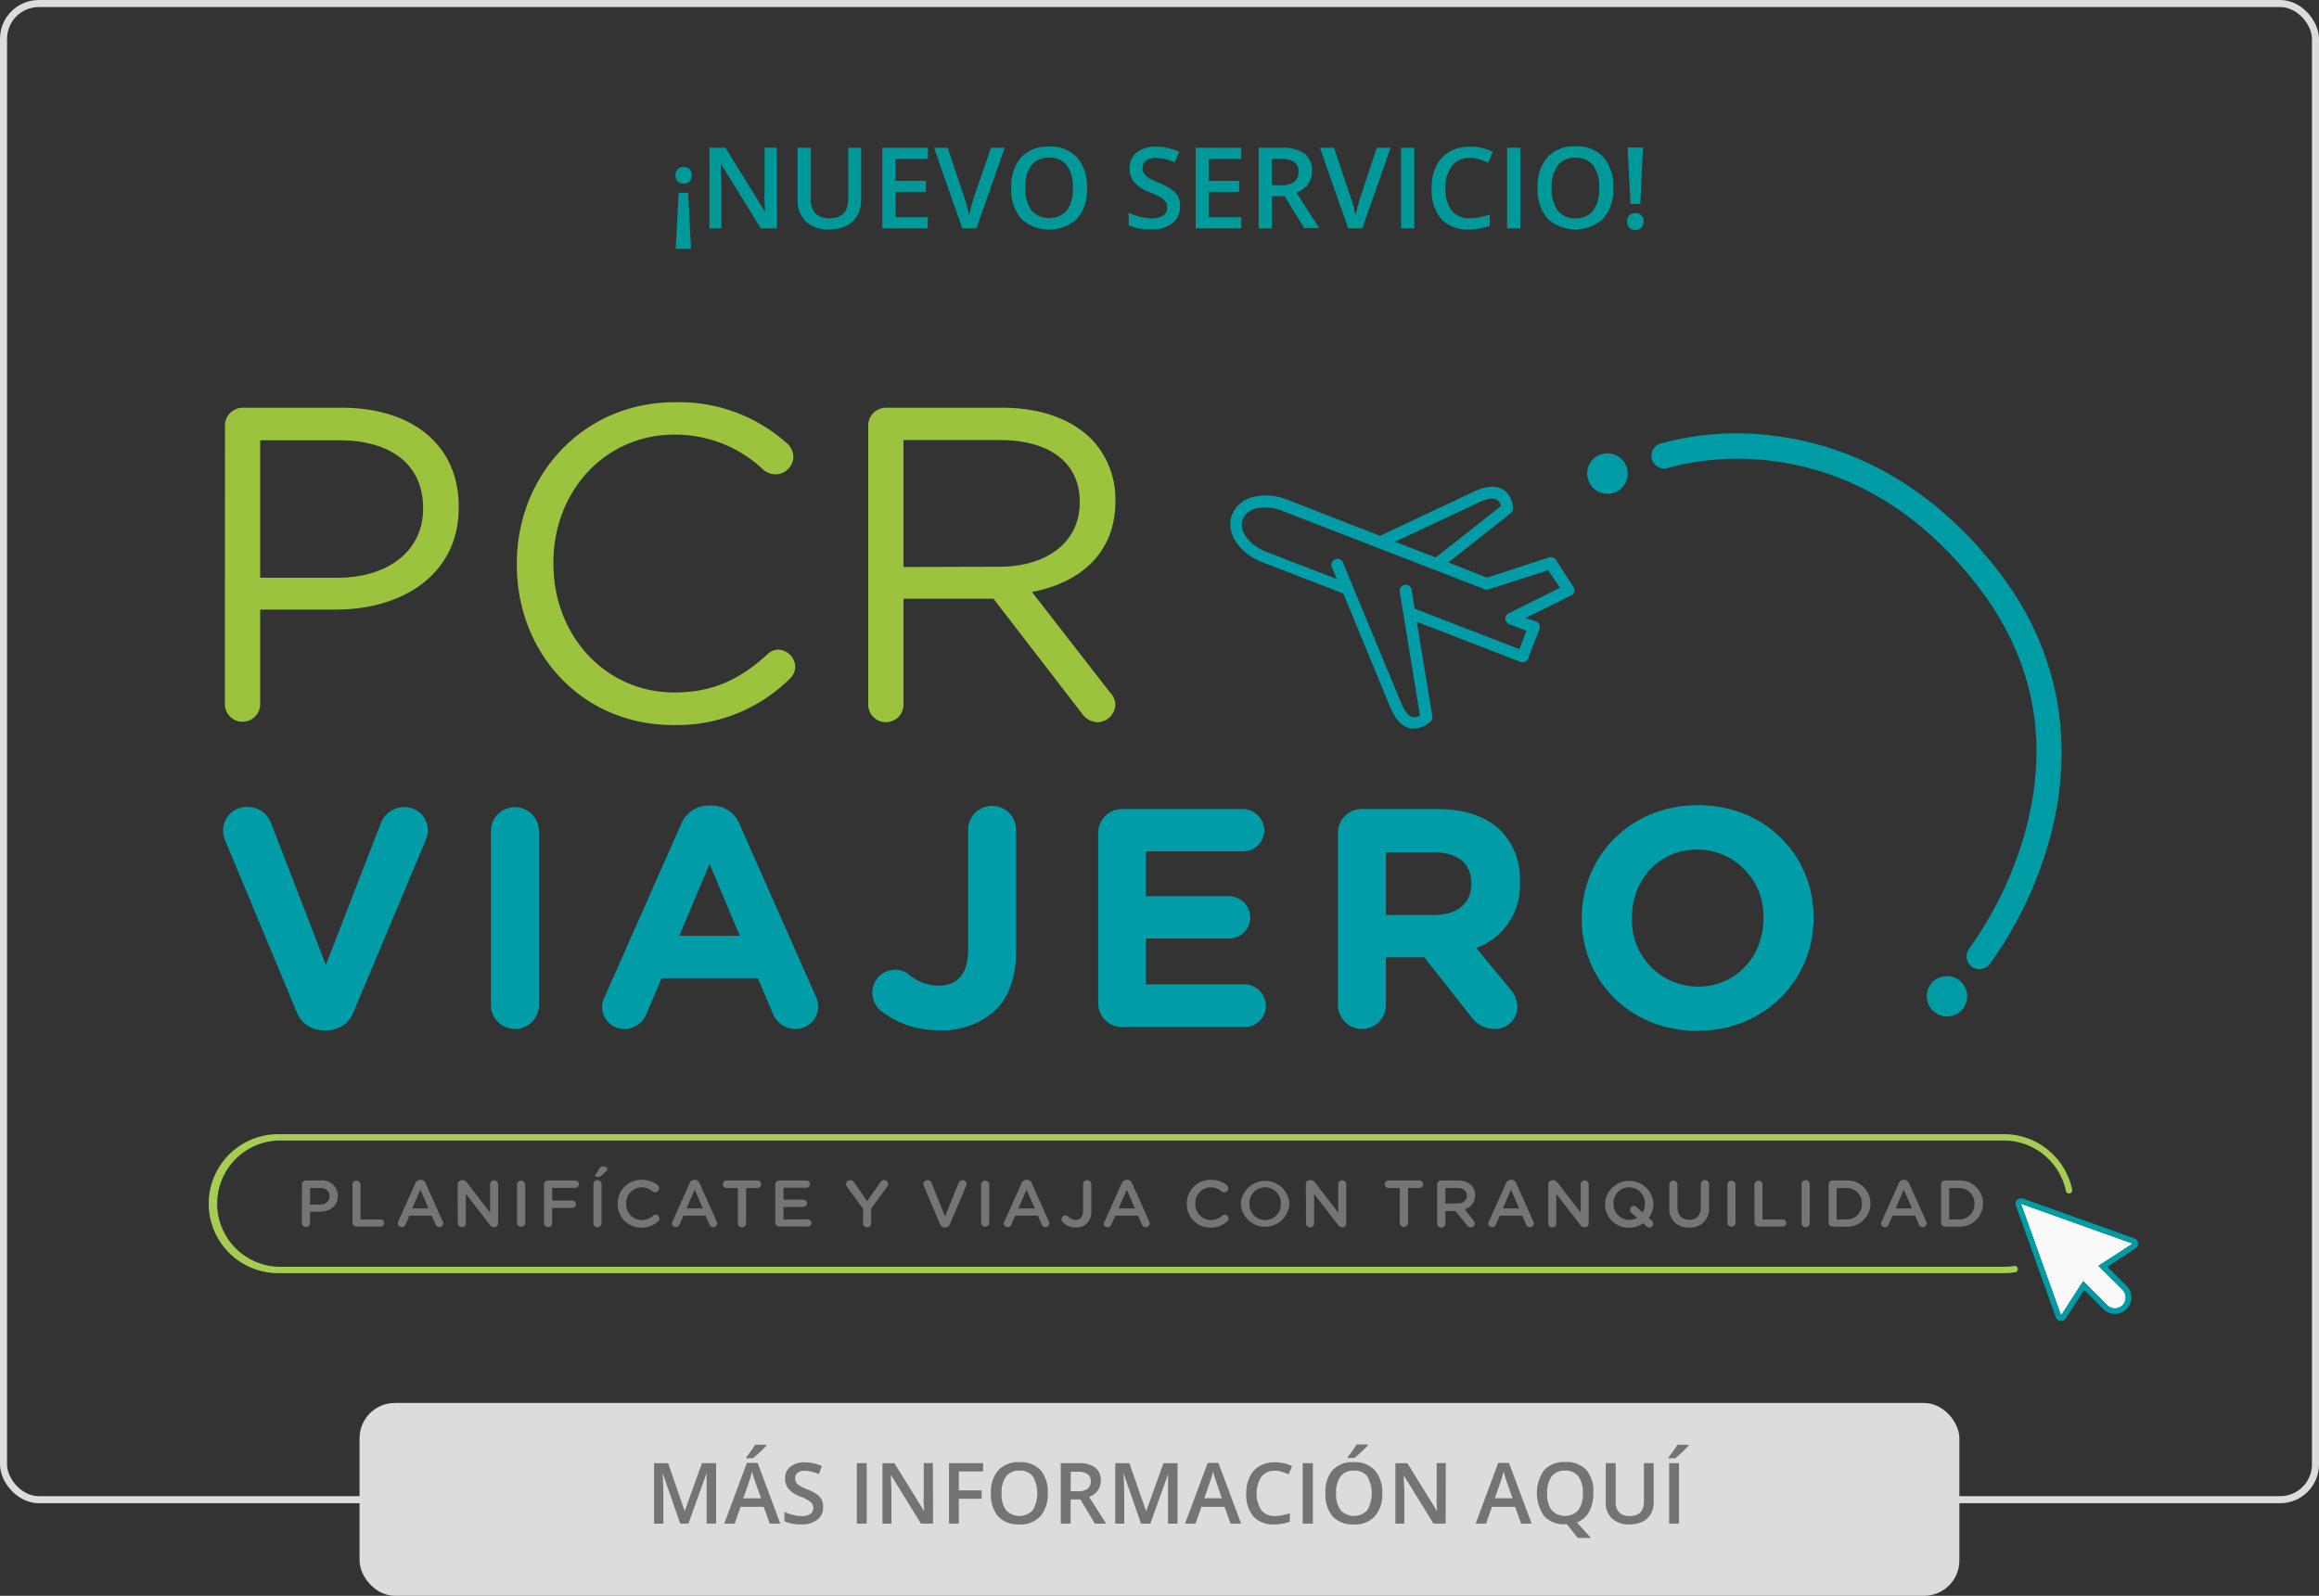 <svg xmlns="http://www.w3.org/2000/svg" viewBox="0 0 328.54 226.14"><rect x="0" y="0" width="328.54" height="226.14" fill="#333333" stroke="none"/><defs><style>.cls-1{fill:none;stroke:#dbdddd;stroke-miterlimit:10;}.cls-2{fill:#dbdddd;}.cls-3{fill:#747473;}.cls-4{fill:#099;}.cls-5{fill:#757574;}.cls-6{fill:#9cc33d;}.cls-7{fill:#009da8;}.cls-8{fill:#a5cd51;}.cls-9{fill:#009ca6;}.cls-10{fill:#f9f9f9;}</style></defs><g id="Capa_2" data-name="Capa 2"><g id="Capa_3" data-name="Capa 3"><rect class="cls-1" x="0.5" y="0.5" width="327.54" height="212.02" rx="5"/><rect class="cls-2" x="50.94" y="198.81" width="226.65" height="27.33" rx="5"/><path class="cls-3" d="M96.37,215.91l-2.49-7.16h0c.06,1.06.1,2.06.1,3v4.17H92.66v-8.57h2L97,214.15h0l2.45-6.81h2v8.57h-1.34v-4.24c0-.43,0-1,0-1.66s0-1.1,0-1.25h0l-2.58,7.15Z"/><path class="cls-3" d="M109.05,215.91l-.85-2.38h-3.28l-.84,2.38h-1.47l3.2-8.61h1.53l3.2,8.61Zm-1.22-3.59L107,210c-.06-.16-.14-.4-.25-.74s-.17-.58-.21-.74a14.71,14.71,0,0,1-.46,1.58l-.78,2.23Zm-2.1-5.67v-.14c.22-.28.45-.58.68-.92a8.08,8.08,0,0,0,.56-.86h1.6v.12a10.61,10.61,0,0,1-.91.93,11.5,11.5,0,0,1-1,.87Z"/><path class="cls-3" d="M116.61,213.58a2.15,2.15,0,0,1-.82,1.79,3.56,3.56,0,0,1-2.28.65,5.43,5.43,0,0,1-2.38-.45v-1.32a6.26,6.26,0,0,0,1.24.43,5.07,5.07,0,0,0,1.23.16,2,2,0,0,0,1.23-.32,1,1,0,0,0,.39-.85,1.06,1.06,0,0,0-.36-.81,5.35,5.35,0,0,0-1.5-.79,4,4,0,0,1-1.65-1.09,2.27,2.27,0,0,1-.48-1.46,2,2,0,0,1,.76-1.69,3.16,3.16,0,0,1,2-.61,6,6,0,0,1,2.45.54L116,208.9a5.34,5.34,0,0,0-2-.48,1.6,1.6,0,0,0-1,.29,1,1,0,0,0-.35.79,1,1,0,0,0,.14.57,1.52,1.52,0,0,0,.46.45,7.68,7.68,0,0,0,1.16.55,6.44,6.44,0,0,1,1.38.73,2.21,2.21,0,0,1,.65.77A2.43,2.43,0,0,1,116.61,213.58Z"/><path class="cls-3" d="M121.39,215.91v-8.57h1.4v8.57Z"/><path class="cls-3" d="M132.19,215.91h-1.72l-4.21-6.83h-.05l0,.38c.05.73.08,1.39.08,2v4.46h-1.27v-8.57h1.7l4.2,6.79h0c0-.09,0-.42-.05-1s0-1,0-1.32v-4.49h1.29Z"/><path class="cls-3" d="M135.84,215.91h-1.39v-8.57h4.83v1.18h-3.44v2.68h3.23v1.19h-3.23Z"/><path class="cls-3" d="M148.44,211.61a4.65,4.65,0,0,1-1.05,3.25,3.74,3.74,0,0,1-3,1.16,3.81,3.81,0,0,1-3-1.15,4.74,4.74,0,0,1-1-3.27,4.63,4.63,0,0,1,1.05-3.26,3.84,3.84,0,0,1,3-1.14,3.79,3.79,0,0,1,3,1.16A4.7,4.7,0,0,1,148.44,211.61Zm-6.54,0a3.8,3.8,0,0,0,.64,2.4,2.6,2.6,0,0,0,3.78,0,4.89,4.89,0,0,0,0-4.8,2.23,2.23,0,0,0-1.88-.81,2.28,2.28,0,0,0-1.9.81A3.85,3.85,0,0,0,141.9,211.61Z"/><path class="cls-3" d="M151.68,212.48v3.43h-1.4v-8.57h2.42a4,4,0,0,1,2.46.62,2.23,2.23,0,0,1,.79,1.88,2.33,2.33,0,0,1-1.66,2.27l2.42,3.8h-1.6l-2.05-3.43Zm0-1.16h1a2.22,2.22,0,0,0,1.42-.36,1.32,1.32,0,0,0,.44-1.08,1.17,1.17,0,0,0-.47-1,2.63,2.63,0,0,0-1.43-.32h-.93Z"/><path class="cls-3" d="M161.65,215.91l-2.48-7.16h0c.07,1.06.1,2.06.1,3v4.17H158v-8.57h2l2.38,6.81h0l2.45-6.81h2v8.57h-1.35v-4.24c0-.43,0-1,0-1.66s0-1.1.06-1.25h0l-2.57,7.15Z"/><path class="cls-3" d="M174.34,215.91l-.86-2.38h-3.27l-.84,2.38h-1.48l3.21-8.61h1.52l3.21,8.61Zm-1.23-3.59-.8-2.33c-.06-.16-.14-.4-.24-.74s-.18-.58-.22-.74a12.72,12.72,0,0,1-.46,1.58l-.77,2.23Z"/><path class="cls-3" d="M180.6,208.42a2.31,2.31,0,0,0-1.9.85,4.49,4.49,0,0,0,0,4.75,2.33,2.33,0,0,0,1.92.81,5.22,5.22,0,0,0,1.06-.11c.34-.07.69-.17,1.06-.28v1.2a6.32,6.32,0,0,1-2.29.38,3.67,3.67,0,0,1-2.89-1.14,4.76,4.76,0,0,1-1-3.26,5.23,5.23,0,0,1,.49-2.34,3.43,3.43,0,0,1,1.41-1.53,4.23,4.23,0,0,1,2.17-.53,5.35,5.35,0,0,1,2.43.55l-.5,1.16c-.29-.13-.6-.25-.92-.36A3.4,3.4,0,0,0,180.6,208.42Z"/><path class="cls-3" d="M184.56,215.91v-8.57H186v8.57Z"/><path class="cls-3" d="M195.83,211.61a4.65,4.65,0,0,1-1.05,3.25,3.74,3.74,0,0,1-3,1.16,3.81,3.81,0,0,1-3-1.15,4.74,4.74,0,0,1-1-3.27,4.63,4.63,0,0,1,1-3.26,3.84,3.84,0,0,1,3-1.14,3.79,3.79,0,0,1,3,1.16A4.7,4.7,0,0,1,195.83,211.61Zm-6.54,0a3.8,3.8,0,0,0,.64,2.4,2.6,2.6,0,0,0,3.78,0,4.89,4.89,0,0,0,0-4.8,2.23,2.23,0,0,0-1.88-.81,2.28,2.28,0,0,0-1.9.81A3.85,3.85,0,0,0,189.29,211.61Zm1.65-5v-.14c.23-.28.46-.58.69-.92a8.08,8.08,0,0,0,.56-.86h1.6v.12a12.3,12.3,0,0,1-.91.93,11.5,11.5,0,0,1-1,.87Z"/><path class="cls-3" d="M204.81,215.91h-1.72l-4.21-6.83h0l0,.38c0,.73.08,1.39.08,2v4.46h-1.27v-8.57h1.7l4.2,6.79h0c0-.09,0-.42-.05-1s0-1,0-1.32v-4.49h1.29Z"/><path class="cls-3" d="M215.5,215.91l-.85-2.38h-3.28l-.84,2.38h-1.47l3.2-8.61h1.52l3.21,8.61Zm-1.22-3.59-.81-2.33c-.06-.16-.14-.4-.24-.74s-.17-.58-.21-.74a12.88,12.88,0,0,1-.47,1.58l-.77,2.23Z"/><path class="cls-3" d="M225.73,211.61a5.33,5.33,0,0,1-.6,2.63,3.26,3.26,0,0,1-1.73,1.5l2,2.2h-1.89L222,216h-.23a3.79,3.79,0,0,1-3-1.15,5.65,5.65,0,0,1,0-6.53,3.87,3.87,0,0,1,3-1.14,3.77,3.77,0,0,1,3,1.16A4.65,4.65,0,0,1,225.73,211.61Zm-6.54,0a3.8,3.8,0,0,0,.64,2.4,2.59,2.59,0,0,0,3.77,0,3.81,3.81,0,0,0,.64-2.41,3.85,3.85,0,0,0-.63-2.39,2.24,2.24,0,0,0-1.88-.81,2.28,2.28,0,0,0-1.9.81A3.78,3.78,0,0,0,219.19,211.61Z"/><path class="cls-3" d="M234.28,207.34v5.54a3.27,3.27,0,0,1-.41,1.66,2.71,2.71,0,0,1-1.17,1.1,4.21,4.21,0,0,1-1.85.38,3.46,3.46,0,0,1-2.48-.84,3.05,3.05,0,0,1-.88-2.32v-5.52h1.41v5.42a2.13,2.13,0,0,0,.49,1.56,2,2,0,0,0,1.51.51c1.32,0,2-.7,2-2.08v-5.41Z"/><path class="cls-3" d="M236.39,206.65v-.14c.22-.28.45-.58.69-.92s.42-.62.56-.86h1.6v.12c-.21.24-.51.55-.91.93a13,13,0,0,1-1,.87Zm.08,9.26v-8.57h1.4v8.57Z"/><path class="cls-4" d="M98,24.83a1.26,1.26,0,0,1-.29.88,1.18,1.18,0,0,1-.87.3A1.1,1.1,0,0,1,96,25.7a1.18,1.18,0,0,1-.3-.87A1.24,1.24,0,0,1,96,24a1.08,1.08,0,0,1,.86-.33,1.14,1.14,0,0,1,.86.32A1.22,1.22,0,0,1,98,24.83Zm-1.85,2.5H97.5l.4,7.93H95.73Z"/><path class="cls-4" d="M110.07,32.36h-2.29l-5.62-9.1h-.06l0,.51c.07,1,.11,1.85.11,2.66v5.93h-1.7V20.94h2.27l5.6,9.06h0c0-.12,0-.56-.06-1.31s0-1.34,0-1.76v-6h1.71Z"/><path class="cls-4" d="M122,20.94v7.39a4.33,4.33,0,0,1-.55,2.22A3.59,3.59,0,0,1,119.92,32a5.44,5.44,0,0,1-2.45.51,4.61,4.61,0,0,1-3.31-1.12A4.11,4.11,0,0,1,113,28.3V20.94h1.88v7.23a2.9,2.9,0,0,0,.65,2.08,2.71,2.71,0,0,0,2,.68c1.76,0,2.64-.93,2.64-2.78V20.94Z"/><path class="cls-4" d="M131.42,32.36H125V20.94h6.46v1.58h-4.59v3.11h4.3v1.56h-4.3v3.59h4.59Z"/><path class="cls-4" d="M140.4,20.94h1.93l-4,11.42h-2l-4-11.42h1.92l2.39,7.1c.12.34.25.78.39,1.31a11.22,11.22,0,0,1,.28,1.19c.07-.39.17-.85.31-1.37s.26-.91.34-1.16Z"/><path class="cls-4" d="M154,26.64A6.23,6.23,0,0,1,152.59,31a5.86,5.86,0,0,1-7.92,0,6.28,6.28,0,0,1-1.39-4.37,6.18,6.18,0,0,1,1.39-4.34,5.16,5.16,0,0,1,4-1.52,5.05,5.05,0,0,1,3.93,1.54A6.24,6.24,0,0,1,154,26.64Zm-8.72,0a5.13,5.13,0,0,0,.86,3.2,3.46,3.46,0,0,0,5,0,5.1,5.1,0,0,0,.85-3.21,5.14,5.14,0,0,0-.84-3.19,3,3,0,0,0-2.5-1.09,3,3,0,0,0-2.54,1.09A5.08,5.08,0,0,0,145.26,26.64Z"/><path class="cls-4" d="M167.18,29.26a2.87,2.87,0,0,1-1.1,2.39,4.8,4.8,0,0,1-3,.87,7.25,7.25,0,0,1-3.17-.6V30.15a8.14,8.14,0,0,0,1.66.58,7,7,0,0,0,1.63.21,2.62,2.62,0,0,0,1.64-.42,1.38,1.38,0,0,0,.53-1.13,1.44,1.44,0,0,0-.49-1.09,7,7,0,0,0-2-1.05,5.31,5.31,0,0,1-2.2-1.45,3,3,0,0,1-.64-1.95,2.76,2.76,0,0,1,1-2.25,4.21,4.21,0,0,1,2.73-.82,8.06,8.06,0,0,1,3.27.72l-.6,1.52a7,7,0,0,0-2.72-.64,2.09,2.09,0,0,0-1.37.39,1.33,1.33,0,0,0-.47,1.05,1.43,1.43,0,0,0,.19.76,1.88,1.88,0,0,0,.62.6,11.37,11.37,0,0,0,1.54.74,8.18,8.18,0,0,1,1.85,1,2.94,2.94,0,0,1,.86,1A3.11,3.11,0,0,1,167.18,29.26Z"/><path class="cls-4" d="M175.85,32.36h-6.46V20.94h6.46v1.58h-4.59v3.11h4.3v1.56h-4.3v3.59h4.59Z"/><path class="cls-4" d="M180.19,27.8v4.56h-1.87V20.94h3.23a5.31,5.31,0,0,1,3.27.83,3,3,0,0,1,1.06,2.5,3.12,3.12,0,0,1-2.22,3l3.23,5.05h-2.13L182,27.8Zm0-1.55h1.29a3,3,0,0,0,1.89-.48,1.76,1.76,0,0,0,.59-1.44,1.55,1.55,0,0,0-.63-1.39,3.49,3.49,0,0,0-1.91-.42h-1.23Z"/><path class="cls-4" d="M195.05,20.94H197l-4,11.42h-2l-4-11.42H189l2.38,7.1a13.49,13.49,0,0,1,.4,1.31c.14.54.23.93.27,1.19.07-.39.18-.85.32-1.37s.25-.91.34-1.16Z"/><path class="cls-4" d="M198.5,32.36V20.94h1.87V32.36Z"/><path class="cls-4" d="M208.24,22.38a3.07,3.07,0,0,0-2.53,1.14,4.85,4.85,0,0,0-.92,3.15,4.92,4.92,0,0,0,.88,3.18,3.15,3.15,0,0,0,2.57,1.08,6.55,6.55,0,0,0,1.41-.15c.45-.09.92-.22,1.41-.37V32a8.56,8.56,0,0,1-3.05.51A4.89,4.89,0,0,1,204.16,31a6.38,6.38,0,0,1-1.34-4.35,7.08,7.08,0,0,1,.65-3.11,4.64,4.64,0,0,1,1.89-2.05,5.74,5.74,0,0,1,2.9-.71,7.19,7.19,0,0,1,3.23.73l-.67,1.56a9.38,9.38,0,0,0-1.22-.48A4.4,4.4,0,0,0,208.24,22.38Z"/><path class="cls-4" d="M213.52,32.36V20.94h1.87V32.36Z"/><path class="cls-4" d="M228.55,26.64a6.23,6.23,0,0,1-1.4,4.33,5.86,5.86,0,0,1-7.92,0,6.28,6.28,0,0,1-1.39-4.37,6.19,6.19,0,0,1,1.4-4.34,5.13,5.13,0,0,1,4-1.52,5.08,5.08,0,0,1,3.94,1.54A6.28,6.28,0,0,1,228.55,26.64Zm-8.72,0a5.13,5.13,0,0,0,.85,3.2,3,3,0,0,0,2.52,1.09,3,3,0,0,0,2.51-1.08,5.1,5.1,0,0,0,.85-3.21,5.14,5.14,0,0,0-.84-3.19,3,3,0,0,0-2.5-1.09,3.05,3.05,0,0,0-2.54,1.09A5.08,5.08,0,0,0,219.83,26.64Z"/><path class="cls-4" d="M230.53,31.39a1.19,1.19,0,0,1,.3-.88,1.21,1.21,0,0,1,.87-.3,1.1,1.1,0,0,1,.85.31,1.21,1.21,0,0,1,.3.87,1.25,1.25,0,0,1-.3.88,1.12,1.12,0,0,1-.85.32,1.13,1.13,0,0,1-.86-.31A1.21,1.21,0,0,1,230.53,31.39Zm1.86-2.49H231l-.41-8h2.17Z"/><path class="cls-5" d="M42.78,167.86a.57.57,0,0,1,.58-.58h2a2.21,2.21,0,0,1,2.5,2.2v0c0,1.47-1.18,2.24-2.63,2.24h-1.3v1.59a.58.58,0,0,1-.58.57.57.57,0,0,1-.58-.57Zm2.5,2.84c.87,0,1.41-.49,1.41-1.18h0c0-.77-.55-1.18-1.41-1.18H43.94v2.37Z"/><path class="cls-5" d="M49.93,167.81a.58.58,0,0,1,1.15,0v5h3a.53.53,0,0,1,0,1H50.51a.57.57,0,0,1-.58-.58Z"/><path class="cls-5" d="M56.41,173.1l2.45-5.44a.73.73,0,0,1,.69-.47h.06a.72.72,0,0,1,.68.47l2.44,5.44a.47.47,0,0,1,.07.24.55.55,0,0,1-.55.56.59.59,0,0,1-.56-.41l-.54-1.22H58l-.55,1.26a.55.55,0,0,1-.54.37.54.54,0,0,1-.53-.54A.68.68,0,0,1,56.41,173.1Zm4.3-1.86-1.15-2.65-1.16,2.65Z"/><path class="cls-5" d="M64.84,167.83a.59.59,0,0,1,.58-.59h.13a.75.75,0,0,1,.6.34l3.28,4.25v-4a.57.57,0,0,1,1.14,0v5.52a.56.56,0,0,1-.57.57h0a.72.72,0,0,1-.6-.35L66,169.17v4.16a.57.57,0,0,1-.56.57.58.58,0,0,1-.58-.57Z"/><path class="cls-5" d="M73.25,167.81a.58.58,0,0,1,1.15,0v5.52a.58.58,0,0,1-1.15,0Z"/><path class="cls-5" d="M77.07,167.86a.58.58,0,0,1,.59-.58h3.83a.52.52,0,0,1,.52.53.52.52,0,0,1-.52.52H78.23v1.8h2.83a.52.52,0,0,1,.53.52.53.53,0,0,1-.53.53H78.23v2.15a.57.57,0,0,1-.57.57.58.58,0,0,1-.59-.57Z"/><path class="cls-5" d="M84.07,167.81a.58.58,0,0,1,1.16,0v5.52a.58.58,0,0,1-1.16,0Zm.27-1.22a.42.42,0,0,1,.08-.21l.53-.82a.54.54,0,0,1,.46-.28c.29,0,.67.19.67.37a.37.37,0,0,1-.16.28l-.63.6a.83.83,0,0,1-.66.25C84.47,166.78,84.34,166.71,84.34,166.59Z"/><path class="cls-5" d="M87.51,170.59v0a3.33,3.33,0,0,1,3.39-3.4,3.45,3.45,0,0,1,2.25.74.57.57,0,0,1,.23.46.56.56,0,0,1-.58.56.51.51,0,0,1-.34-.11,2.37,2.37,0,0,0-1.57-.59,2.21,2.21,0,0,0-2.17,2.32v0a2.21,2.21,0,0,0,2.17,2.32,2.37,2.37,0,0,0,1.64-.62.53.53,0,0,1,.35-.14.55.55,0,0,1,.54.54.54.54,0,0,1-.18.41,3.35,3.35,0,0,1-2.39.88A3.3,3.3,0,0,1,87.51,170.59Z"/><path class="cls-5" d="M95.27,173.1l2.44-5.44a.74.74,0,0,1,.7-.47h0a.73.73,0,0,1,.69.47l2.44,5.44a.57.57,0,0,1,.06.24.54.54,0,0,1-.54.56.59.59,0,0,1-.56-.41l-.54-1.22H96.82l-.55,1.26a.56.56,0,0,1-.54.37.53.53,0,0,1-.53-.54A.68.68,0,0,1,95.27,173.1Zm4.3-1.86-1.15-2.65-1.16,2.65Z"/><path class="cls-5" d="M104.54,168.35h-1.6a.53.53,0,0,1-.53-.53.54.54,0,0,1,.53-.54h4.37a.53.53,0,0,1,.52.54.52.52,0,0,1-.52.53H105.7v5a.58.58,0,0,1-1.16,0Z"/><path class="cls-5" d="M109.83,173.27v-5.41a.58.58,0,0,1,.59-.58h3.82a.52.52,0,0,1,.51.52.51.51,0,0,1-.51.51H111V170h2.82a.52.52,0,0,1,.52.53.51.51,0,0,1-.52.5H111v1.77h3.29a.52.52,0,1,1,0,1h-3.86A.58.58,0,0,1,109.83,173.27Z"/><path class="cls-5" d="M122.28,171.3,120,168.19a.73.73,0,0,1-.13-.4.56.56,0,0,1,.58-.55.69.69,0,0,1,.57.34l1.83,2.64,1.85-2.65a.67.67,0,0,1,.56-.34.54.54,0,0,1,.56.56.65.65,0,0,1-.16.41l-2.24,3.07v2.06a.58.58,0,0,1-1.16,0Z"/><path class="cls-5" d="M133.18,173.48l-2.29-5.41a.6.6,0,0,1-.07-.27.56.56,0,0,1,.58-.56.59.59,0,0,1,.59.41l1.9,4.74,1.92-4.78a.59.59,0,0,1,.56-.37.56.56,0,0,1,.57.55.61.61,0,0,1-.06.24l-2.31,5.45a.67.67,0,0,1-.66.46h-.07A.69.69,0,0,1,133.18,173.48Z"/><path class="cls-5" d="M139,167.81a.58.58,0,0,1,1.15,0v5.52a.58.58,0,0,1-1.15,0Z"/><path class="cls-5" d="M142.29,173.1l2.44-5.44a.73.73,0,0,1,.69-.47h.06a.71.71,0,0,1,.68.47l2.44,5.44a.47.47,0,0,1,.07.24.55.55,0,0,1-.55.56.59.59,0,0,1-.56-.41l-.53-1.22h-3.19l-.56,1.26a.55.55,0,0,1-.53.37.54.54,0,0,1-.54-.54A.56.56,0,0,1,142.29,173.1Zm4.3-1.86-1.16-2.65-1.15,2.65Z"/><path class="cls-5" d="M150.6,173.22a.6.6,0,0,1-.2-.43.55.55,0,0,1,.56-.55.48.48,0,0,1,.35.13,1.39,1.39,0,0,0,1.07.5c.64,0,1.06-.41,1.06-1.29v-3.77a.57.57,0,0,1,.58-.57.58.58,0,0,1,.59.57v3.81a2.38,2.38,0,0,1-.62,1.74,2.19,2.19,0,0,1-1.6.58A2.41,2.41,0,0,1,150.6,173.22Z"/><path class="cls-5" d="M156.49,173.1l2.44-5.44a.74.74,0,0,1,.69-.47h.06a.74.74,0,0,1,.69.47l2.44,5.44a.57.57,0,0,1,.06.24.54.54,0,0,1-.54.56.61.61,0,0,1-.57-.41l-.53-1.22H158l-.55,1.26a.57.57,0,0,1-.54.37.54.54,0,0,1-.54-.54A.56.56,0,0,1,156.49,173.1Zm4.3-1.86-1.16-2.65-1.15,2.65Z"/><path class="cls-5" d="M168.14,170.59v0a3.33,3.33,0,0,1,3.39-3.4,3.45,3.45,0,0,1,2.25.74.57.57,0,0,1,.23.46.56.56,0,0,1-.58.56.51.51,0,0,1-.34-.11,2.37,2.37,0,0,0-1.57-.59,2.21,2.21,0,0,0-2.17,2.32v0a2.21,2.21,0,0,0,2.17,2.32,2.37,2.37,0,0,0,1.64-.62.53.53,0,0,1,.35-.14.55.55,0,0,1,.54.54.54.54,0,0,1-.18.41,3.35,3.35,0,0,1-2.39.88A3.3,3.3,0,0,1,168.14,170.59Z"/><path class="cls-5" d="M175.8,170.59v0a3.44,3.44,0,0,1,6.87,0v0a3.44,3.44,0,0,1-6.87,0Zm5.66,0v0a2.25,2.25,0,0,0-2.23-2.34,2.22,2.22,0,0,0-2.22,2.32v0a2.24,2.24,0,0,0,2.23,2.32A2.21,2.21,0,0,0,181.46,170.59Z"/><path class="cls-5" d="M185,167.83a.59.59,0,0,1,.59-.59h.12a.75.75,0,0,1,.6.34l3.28,4.25v-4a.57.57,0,0,1,1.14,0v5.52a.56.56,0,0,1-.57.57h0a.72.72,0,0,1-.6-.35l-3.38-4.37v4.16a.57.57,0,0,1-.56.57.58.58,0,0,1-.58-.57Z"/><path class="cls-5" d="M198.31,168.35h-1.59a.54.54,0,0,1-.54-.53.54.54,0,0,1,.54-.54h4.36a.54.54,0,0,1,.53.54.53.53,0,0,1-.53.53h-1.6v5a.59.59,0,0,1-1.17,0Z"/><path class="cls-5" d="M203.61,167.86a.57.57,0,0,1,.58-.58h2.35a2.65,2.65,0,0,1,1.89.66,2,2,0,0,1,.55,1.42h0a2,2,0,0,1-1.49,2l1.25,1.58a.63.63,0,0,1,.19.44.55.55,0,0,1-.55.54.65.65,0,0,1-.56-.3l-1.6-2h-1.45v1.77a.58.58,0,0,1-.58.57.57.57,0,0,1-.58-.57Zm2.84,2.68c.83,0,1.36-.43,1.36-1.1v0c0-.7-.51-1.09-1.36-1.09h-1.68v2.21Z"/><path class="cls-5" d="M210.93,173.1l2.44-5.44a.73.73,0,0,1,.69-.47h.06a.71.71,0,0,1,.68.47l2.44,5.44a.47.47,0,0,1,.07.24.55.55,0,0,1-.55.56.59.59,0,0,1-.56-.41l-.53-1.22h-3.19l-.56,1.26a.55.55,0,0,1-.53.37.54.54,0,0,1-.54-.54A.56.56,0,0,1,210.93,173.1Zm4.29-1.86-1.15-2.65-1.15,2.65Z"/><path class="cls-5" d="M219.35,167.83a.59.59,0,0,1,.59-.59h.12a.75.75,0,0,1,.6.34l3.28,4.25v-4a.57.57,0,0,1,.57-.56.56.56,0,0,1,.57.56v5.52a.56.56,0,0,1-.56.57h-.05a.72.72,0,0,1-.6-.35l-3.38-4.37v4.16a.57.57,0,0,1-.56.57.58.58,0,0,1-.58-.57Z"/><path class="cls-5" d="M227.38,170.59v0a3.44,3.44,0,0,1,6.87,0v0a3.39,3.39,0,0,1-.67,2l.42.35a.54.54,0,0,1,.22.45.56.56,0,0,1-.54.56.59.59,0,0,1-.41-.17l-.47-.43a3.37,3.37,0,0,1-2,.62A3.33,3.33,0,0,1,227.38,170.59Zm3.55.86a.54.54,0,0,1,.94-.39l.85.77a2.51,2.51,0,0,0,.32-1.24v0a2.25,2.25,0,0,0-2.24-2.34,2.22,2.22,0,0,0-2.21,2.32v0a2.25,2.25,0,0,0,3.37,2l-.82-.69A.56.56,0,0,1,230.93,171.45Z"/><path class="cls-5" d="M236.5,171.06v-3.25a.58.58,0,0,1,1.15,0V171c0,1.22.63,1.86,1.66,1.86s1.65-.61,1.65-1.82v-3.25a.57.57,0,0,1,.59-.57.56.56,0,0,1,.57.57V171a2.62,2.62,0,0,1-2.83,2.94A2.59,2.59,0,0,1,236.5,171.06Z"/><path class="cls-5" d="M244.73,167.81a.58.58,0,0,1,1.15,0v5.52a.58.58,0,0,1-1.15,0Z"/><path class="cls-5" d="M248.55,167.81a.58.58,0,0,1,1.15,0v5h3a.53.53,0,0,1,0,1h-3.55a.57.57,0,0,1-.58-.58Z"/><path class="cls-5" d="M255.23,167.81a.58.58,0,0,1,1.16,0v5.52a.58.58,0,0,1-1.16,0Z"/><path class="cls-5" d="M259.06,167.86a.57.57,0,0,1,.58-.58h1.87a3.28,3.28,0,0,1,3.49,3.27v0a3.29,3.29,0,0,1-3.49,3.28h-1.87a.57.57,0,0,1-.58-.58Zm2.45,4.94a2.14,2.14,0,0,0,2.28-2.21v0a2.16,2.16,0,0,0-2.28-2.24h-1.3v4.47Z"/><path class="cls-5" d="M266.58,173.1l2.44-5.44a.73.73,0,0,1,.69-.47h.06a.71.71,0,0,1,.68.47l2.44,5.44a.47.47,0,0,1,.07.24.55.55,0,0,1-.55.56.59.59,0,0,1-.56-.41l-.53-1.22h-3.19l-.56,1.26a.55.55,0,0,1-.53.37.54.54,0,0,1-.54-.54A.56.56,0,0,1,266.58,173.1Zm4.3-1.86-1.16-2.65-1.15,2.65Z"/><path class="cls-5" d="M275,167.86a.57.57,0,0,1,.58-.58h1.86a3.28,3.28,0,0,1,3.5,3.27v0a3.29,3.29,0,0,1-3.5,3.28h-1.86a.57.57,0,0,1-.58-.58Zm2.44,4.94a2.15,2.15,0,0,0,2.29-2.21v0a2.17,2.17,0,0,0-2.29-2.24h-1.29v4.47Z"/><path class="cls-6" d="M31.87,60.31a2.52,2.52,0,0,1,2.46-2.53h14.1c10,0,16.56,5.31,16.56,14v.12c0,9.55-8,14.48-17.38,14.48H36.86v13.4a2.5,2.5,0,1,1-5,0ZM47.8,81.87c7.33,0,12.14-3.92,12.14-9.74V72c0-6.32-4.75-9.61-11.89-9.61H36.86V81.87Z"/><path class="cls-6" d="M73.22,80v-.13C73.22,67.39,82.58,57,95.6,57a22.88,22.88,0,0,1,15.81,5.75,2.75,2.75,0,0,1,1,2,2.57,2.57,0,0,1-2.53,2.47,3,3,0,0,1-1.65-.57,18.08,18.08,0,0,0-12.7-5.06c-9.8,0-17.13,8-17.13,18.14v.13c0,10.24,7.39,18.27,17.13,18.27,5.5,0,9.35-1.9,13.15-5.37a2.28,2.28,0,0,1,1.58-.7,2.49,2.49,0,0,1,2.4,2.4,2.37,2.37,0,0,1-.82,1.77,22.64,22.64,0,0,1-16.44,6.51C82.64,102.79,73.22,92.74,73.22,80Z"/><path class="cls-6" d="M123,60.31a2.53,2.53,0,0,1,2.47-2.53h16.56c5.44,0,9.8,1.65,12.58,4.43a12.22,12.22,0,0,1,3.41,8.72v.13c0,7.27-4.93,11.51-11.82,12.83l11,14.16a2.7,2.7,0,0,1,.82,1.84,2.61,2.61,0,0,1-2.53,2.46A2.88,2.88,0,0,1,153.2,101L140.74,84.84H128v15a2.5,2.5,0,1,1-5,0Zm18.59,20c6.63,0,11.38-3.41,11.38-9.1v-.13c0-5.43-4.18-8.72-11.32-8.72H128V80.35Z"/><path class="cls-7" d="M42,143.34l-10-24a4.08,4.08,0,0,1-.4-1.63,3.34,3.34,0,0,1,3.4-3.36,3.54,3.54,0,0,1,3.44,2.39l7.73,20L54,116.54a3.52,3.52,0,0,1,3.27-2.16,3.28,3.28,0,0,1,3.35,3.27,4.08,4.08,0,0,1-.35,1.5L50.11,143.34A4,4,0,0,1,46.27,146h-.44A4,4,0,0,1,42,143.34Z"/><path class="cls-7" d="M69.55,117.78a3.4,3.4,0,1,1,6.8,0v24.63a3.4,3.4,0,1,1-6.8,0Z"/><path class="cls-7" d="M85.7,141.18l10.77-24.33a4.2,4.2,0,0,1,4-2.69h.4a4.17,4.17,0,0,1,3.93,2.69l10.77,24.33a3.27,3.27,0,0,1,.35,1.37,3.21,3.21,0,0,1-3.22,3.26,3.46,3.46,0,0,1-3.27-2.34l-2.07-4.85H93.73l-2.16,5.07a3.35,3.35,0,0,1-3.14,2.12,3.13,3.13,0,0,1-3.13-3.18A3.44,3.44,0,0,1,85.7,141.18Zm19.11-8.57-4.28-10.19-4.29,10.19Z"/><path class="cls-7" d="M124.87,143.3a3.39,3.39,0,0,1-1.28-2.61,3.22,3.22,0,0,1,3.22-3.27,3.1,3.1,0,0,1,2,.71,6.5,6.5,0,0,0,4.11,1.55c2.65,0,4.24-1.55,4.24-5.12V117.78a3.4,3.4,0,1,1,6.79,0v17.08c0,3.67-1.06,6.41-2.91,8.26a11,11,0,0,1-8,2.87A13.07,13.07,0,0,1,124.87,143.3Z"/><path class="cls-7" d="M155.59,142.15v-24.1a3.37,3.37,0,0,1,3.4-3.4h17.12a3.05,3.05,0,0,1,3,3,3,3,0,0,1-3,3H162.34V127h11.79a3.05,3.05,0,0,1,3,3,3,3,0,0,1-3,3H162.34v6.49h14a3.06,3.06,0,0,1,3,3.05,3,3,0,0,1-3,3H159A3.37,3.37,0,0,1,155.59,142.15Z"/><path class="cls-7" d="M189.55,118.05a3.37,3.37,0,0,1,3.4-3.4h10.73c3.93,0,7,1.1,9,3.13a9.66,9.66,0,0,1,2.65,7.06v.09a9.42,9.42,0,0,1-6.18,9.4l4.72,5.74a4,4,0,0,1,1.11,2.61,3.16,3.16,0,0,1-3.22,3.13,4.09,4.09,0,0,1-3.36-1.76l-6.62-8.39h-5.43v6.75a3.4,3.4,0,0,1-6.8,0Zm13.69,11.61c3.31,0,5.21-1.77,5.21-4.37v-.09c0-2.92-2-4.42-5.35-4.42h-6.75v8.88Z"/><path class="cls-7" d="M224.09,130.19v-.09c0-8.79,6.93-16,16.47-16s16.37,7.1,16.37,15.89v.09c0,8.78-6.93,16-16.46,16S224.09,139,224.09,130.19Zm25.74,0v-.09a9.39,9.39,0,0,0-9.36-9.71c-5.48,0-9.27,4.32-9.27,9.62v.09a9.39,9.39,0,0,0,9.36,9.71C246,139.81,249.83,135.48,249.83,130.19Z"/><path class="cls-8" d="M283.92,180.42H39.42a9.85,9.85,0,0,1,0-19.7h244.5a9.88,9.88,0,0,1,9.65,7.86.45.45,0,1,1-.89.18,9,9,0,0,0-8.76-7.14H39.42a8.95,8.95,0,0,0,0,17.89h244.5a9.73,9.73,0,0,0,1.43-.11.45.45,0,0,1,.14.89A10.29,10.29,0,0,1,283.92,180.42Z"/><path class="cls-7" d="M216.15,87.56l6.41-3.17a.8.8,0,0,0,.45-.53.81.81,0,0,0-.09-.68l-2.49-3.85a.86.86,0,0,0-1-.34l-8.75,2.87-5.48-2.15,8.84-7a.82.82,0,0,0,.31-.68A3.38,3.38,0,0,0,213,69.4c-1-.63-2.38-.56-4.07.21l-13.41,6.32-13.21-5.14a7.8,7.8,0,0,0-4.63-.39,4.24,4.24,0,0,0-3.12,2.51c-1,2.49.93,5.46,4.3,6.77l11.45,4.42L197,100.32c.73,1.72,1.69,2.69,2.87,2.91a3,3,0,0,0,.67,0,3.64,3.64,0,0,0,2.15-1,.84.84,0,0,0,.23-.72l-2.2-13.4,14.69,5.69a.87.87,0,0,0,.36.05,1,1,0,0,0,.28-.07.85.85,0,0,0,.44-.47l1.61-4.17a.84.84,0,0,0-.49-1.07ZM203.41,79l-5.77-2.23,11.94-5.61c1.14-.52,2-.63,2.51-.32a1.42,1.42,0,0,1,.56.87Zm10.31,7.92a.84.84,0,0,0,.1,1.53l2.44.94-1,2.6-14.83-5.73L200,83.59a.85.85,0,0,0-1-.7.84.84,0,0,0-.69,1l2.86,17.48a1.45,1.45,0,0,1-1,.26c-.58-.11-1.13-.77-1.62-1.91l-8.29-20a.85.85,0,0,0-1.58.65l.71,1.69-10-3.87c-2.41-.93-3.94-3-3.34-4.59A2.63,2.63,0,0,1,178,72.05a6.23,6.23,0,0,1,3.62.33l28.73,11.13a.89.89,0,0,0,.56,0l8.42-2.71L221,83.3Z"/><path class="cls-9" d="M224.89,67.5a2.87,2.87,0,1,0,2.38-3.22A2.83,2.83,0,0,0,224.89,67.5Z"/><path class="cls-9" d="M273,141.56a2.86,2.86,0,1,0,2.37-3.2A2.83,2.83,0,0,0,273,141.56Z"/><path class="cls-9" d="M280.41,137.33a1.78,1.78,0,0,1-1.11-.38,1.81,1.81,0,0,1-.31-2.53A52.79,52.79,0,0,0,286.88,118c3.54-12.8,1.33-24.52-6.6-34.83S262.5,66.77,251.12,65.33a37.58,37.58,0,0,0-14.87,1,1.81,1.81,0,0,1-1.14-3.43,40.45,40.45,0,0,1,16.29-1.13c8.55,1.05,21,5.24,31.75,19.22s9.87,28.49,7.17,38.12a55.41,55.41,0,0,1-8.48,17.58A1.83,1.83,0,0,1,280.41,137.33Z"/><path class="cls-10" d="M297.29,179.38l4.86-3.15-15.85-5.66L292,186.41l3.14-4.85,3.4,3.4a1.54,1.54,0,1,0,2.18-2.18Z"/><path class="cls-9" d="M286.3,170.57l15.85,5.66-4.86,3.15,3.4,3.4a1.55,1.55,0,0,1,0,2.18,1.53,1.53,0,0,1-1.09.45,1.55,1.55,0,0,1-1.09-.45l-3.4-3.4L292,186.41l-5.67-15.84m0-.78a.82.82,0,0,0-.55.22.79.79,0,0,0-.19.82l5.67,15.85a.77.77,0,0,0,.65.51H292a.77.77,0,0,0,.65-.35l2.62-4.05,2.72,2.72a2.33,2.33,0,0,0,3.29,0,2.34,2.34,0,0,0,0-3.29l-2.72-2.71,4-2.62a.78.78,0,0,0-.16-1.39l-15.84-5.67a.84.84,0,0,0-.27,0Z"/></g></g></svg>